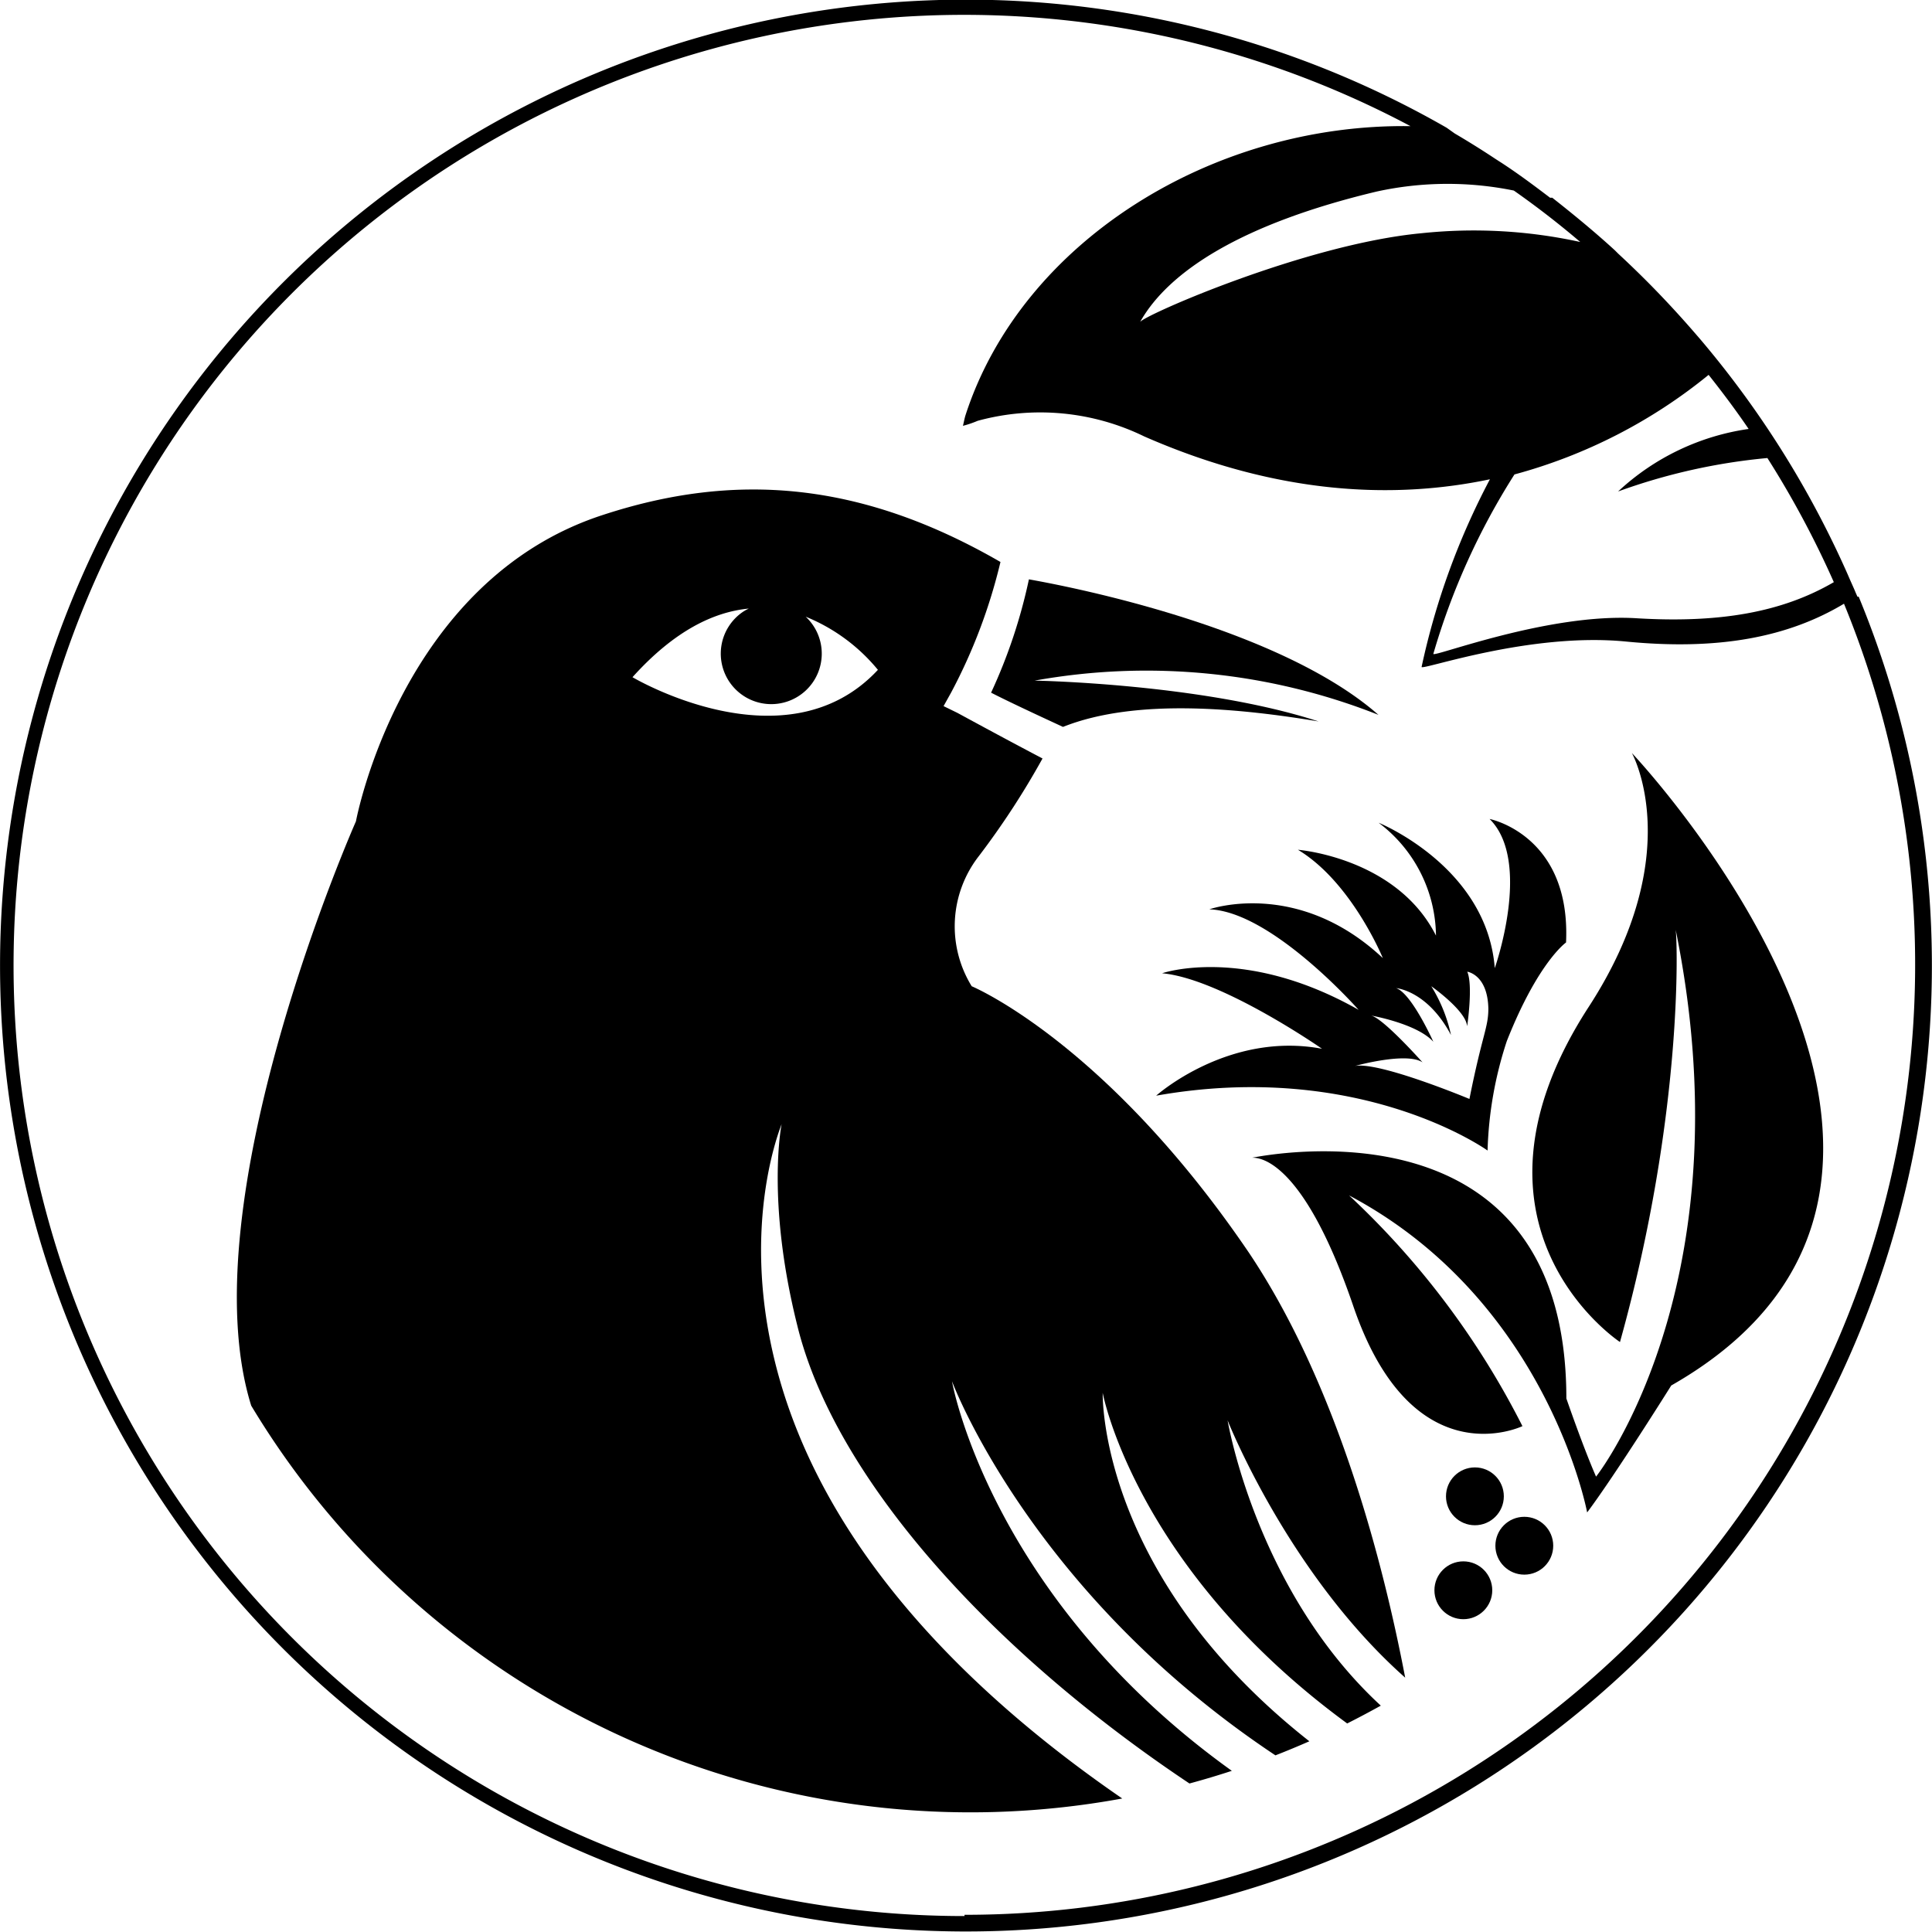 <svg id="Layer_1" data-name="Layer 1" xmlns="http://www.w3.org/2000/svg" viewBox="0 0 123.59 123.6"><title>nature_lover_normal</title><path d="M92,73.33c4.74-1.89,11.52-1.15,16.35-.35-7.42-2.41-18-2.61-18.17-2.61a40.35,40.35,0,0,1,22,2.19c-7-6.15-22.33-8.65-22.36-8.67a34,34,0,0,1-2.42,7.25C88.45,71.68,90.16,72.48,92,73.33Z" transform="translate(-24 -26.83)"/><path d="M86.16,89.92a7.31,7.31,0,0,1,.46-8.33,51.18,51.18,0,0,0,4.07-6.24c-2.63-1.38-5.41-2.9-5.45-2.92L84.36,72l0.49-.88A35,35,0,0,0,88,62.78C79.05,57.61,71,57,62.54,59.78,49.61,64,46.77,79.37,46.77,79.37S36,103.68,40.07,116.75a53.69,53.69,0,0,0,55.72,25.13c-9.33-6.41-19.35-15.88-22.28-28.2C71.44,105,73.91,99,74,98.74c0,0-1,4.87,1,12.87,2.39,9.8,12.45,20.88,25.09,29.31q1.37-.37,2.71-0.81C87.66,129.25,85,115.8,84.9,115.19c0,0,5,13.5,20.69,23.93q1.1-.43,2.17-0.9c-13.25-10.43-13.23-21.76-13.22-22.29,0,0,2.07,11.21,15.64,21.15q1.09-.55,2.15-1.14c-7.81-7.2-9.72-17.77-9.8-18.25,0,0,3.88,9.83,11.36,16.46-1.4-7.33-4.34-18.75-10-27.19C94.73,93.48,86.16,89.92,86.16,89.92ZM64.46,70.15c2.7-3,5.23-4.18,7.44-4.39a3.17,3.17,0,0,0-.36.2,3.23,3.23,0,1,0,4,.32,11.63,11.63,0,0,1,4.62,3.4C74.28,76,64.46,70.15,64.46,70.15Z" transform="translate(-24 -26.83)"/><circle cx="94.35" cy="95.72" r="1.85"/><circle cx="97.51" cy="98.88" r="1.85"/><circle cx="93.61" cy="101.73" r="1.85"/><path d="M115.86,86.68c-2.52-5-8.83-5.49-8.83-5.49,3.44,2.07,5.43,6.93,5.43,6.93C107,83,101.36,85,101.36,85c4,0.13,9.55,6.43,9.55,6.43-7.33-4.16-12.57-2.34-12.57-2.34,3.78,0.34,10.23,4.83,10.23,4.83-6-1.13-10.61,3-10.61,3,13.1-2.32,21.2,3.51,21.2,3.51a24.44,24.44,0,0,1,1.23-7c2-5.06,3.79-6.31,3.79-6.31,0.32-6.88-4.89-7.9-4.89-7.9,2.74,2.72.33,9.54,0.33,9.54-0.5-6.5-7.43-9.3-7.43-9.3A9.16,9.16,0,0,1,115.86,86.68Zm2,5.76s0.38-2.59,0-3.45c0,0,1.3.17,1.35,2.35,0,1.24-.38,1.62-1.21,5.79,0,0-5.75-2.4-7.32-2.11,0,0,3.3-.92,4.32-0.23,0,0-2.54-2.86-3.31-3,0,0,2.94.51,4,1.68,0,0-1.39-3.1-2.38-3.43,0,0,2,.15,3.51,3a9.84,9.84,0,0,0-1.26-3.12s2.21,1.55,2.29,2.55h0v0Z" transform="translate(-24 -26.83)"/><path d="M128.39,75s3.61,6.43-2.76,16.24c-9.15,14.1,2,21.44,2,21.44,4.09-14.66,3.67-25.84,3.56-26.39,4.41,21.67-4.25,33.93-5.09,35-0.83-1.89-1.9-5-1.9-5,0-19.5-19.4-15.52-20.11-15.4,0.28,0,3.17-.2,6.48,9.49,3.78,11.08,10.82,7.68,10.82,7.68A52.69,52.69,0,0,0,110.3,103.3c12.7,6.73,15.23,20.28,15.23,20.28,1.8-2.4,5.38-8.12,5.38-8.12C154.16,102.2,128.39,75,128.39,75Z" transform="translate(-24 -26.83)"/><path d="M142.82,65h0l-0.11-.25c-0.11-.27-0.23-0.53-0.35-0.8l-0.2-.46h0a61.94,61.94,0,0,0-9.43-15h0l-0.26-.3h0q-1.13-1.31-2.33-2.56l-0.29-.3q-1.14-1.17-2.33-2.27l-0.22-.22h0c-1.29-1.18-2.64-2.29-4-3.36h-0.14c-1-.76-2-1.51-3.07-2.21L119.67,37q-1.28-.85-2.61-1.63L116.54,35h0A61.79,61.79,0,1,0,142.9,65ZM133.3,50.81c0.89,1.12,1.75,2.27,2.56,3.46a15.44,15.44,0,0,0-8.35,4,38.22,38.22,0,0,1,9.55-2.14,60.71,60.71,0,0,1,4.25,7.94C138,66,134,66.7,128.69,66.38c-5.64-.35-13,2.52-13,2.28a44.46,44.46,0,0,1,5.19-11.48,33.42,33.42,0,0,0,12.42-6.37h0Zm-8.21-8.5a31.85,31.85,0,0,0-10.16-.56c-7.37.69-17.74,5.24-18,5.68,1.82-3.24,6.51-6.29,15.15-8.35a21.2,21.2,0,0,1,8.76-.06q2.21,1.55,4.25,3.29h0ZM85.69,149.4A60.81,60.81,0,1,1,114.23,34.9c-12.62-.19-24.83,7.35-28.45,18.44-0.08.24-.12,0.49-0.18,0.73a6.51,6.51,0,0,0,.94-0.32,15.18,15.18,0,0,1,10.66,1c8.67,3.8,16.12,4,22.11,2.74a46.52,46.52,0,0,0-4.37,12c-0.06.27,6.86-2.23,13.08-1.62,5.93,0.58,10.37-.28,13.94-2.42A60.79,60.79,0,0,1,85.7,149.32v0.08h0Z" transform="translate(-24 -26.83)"/></svg>